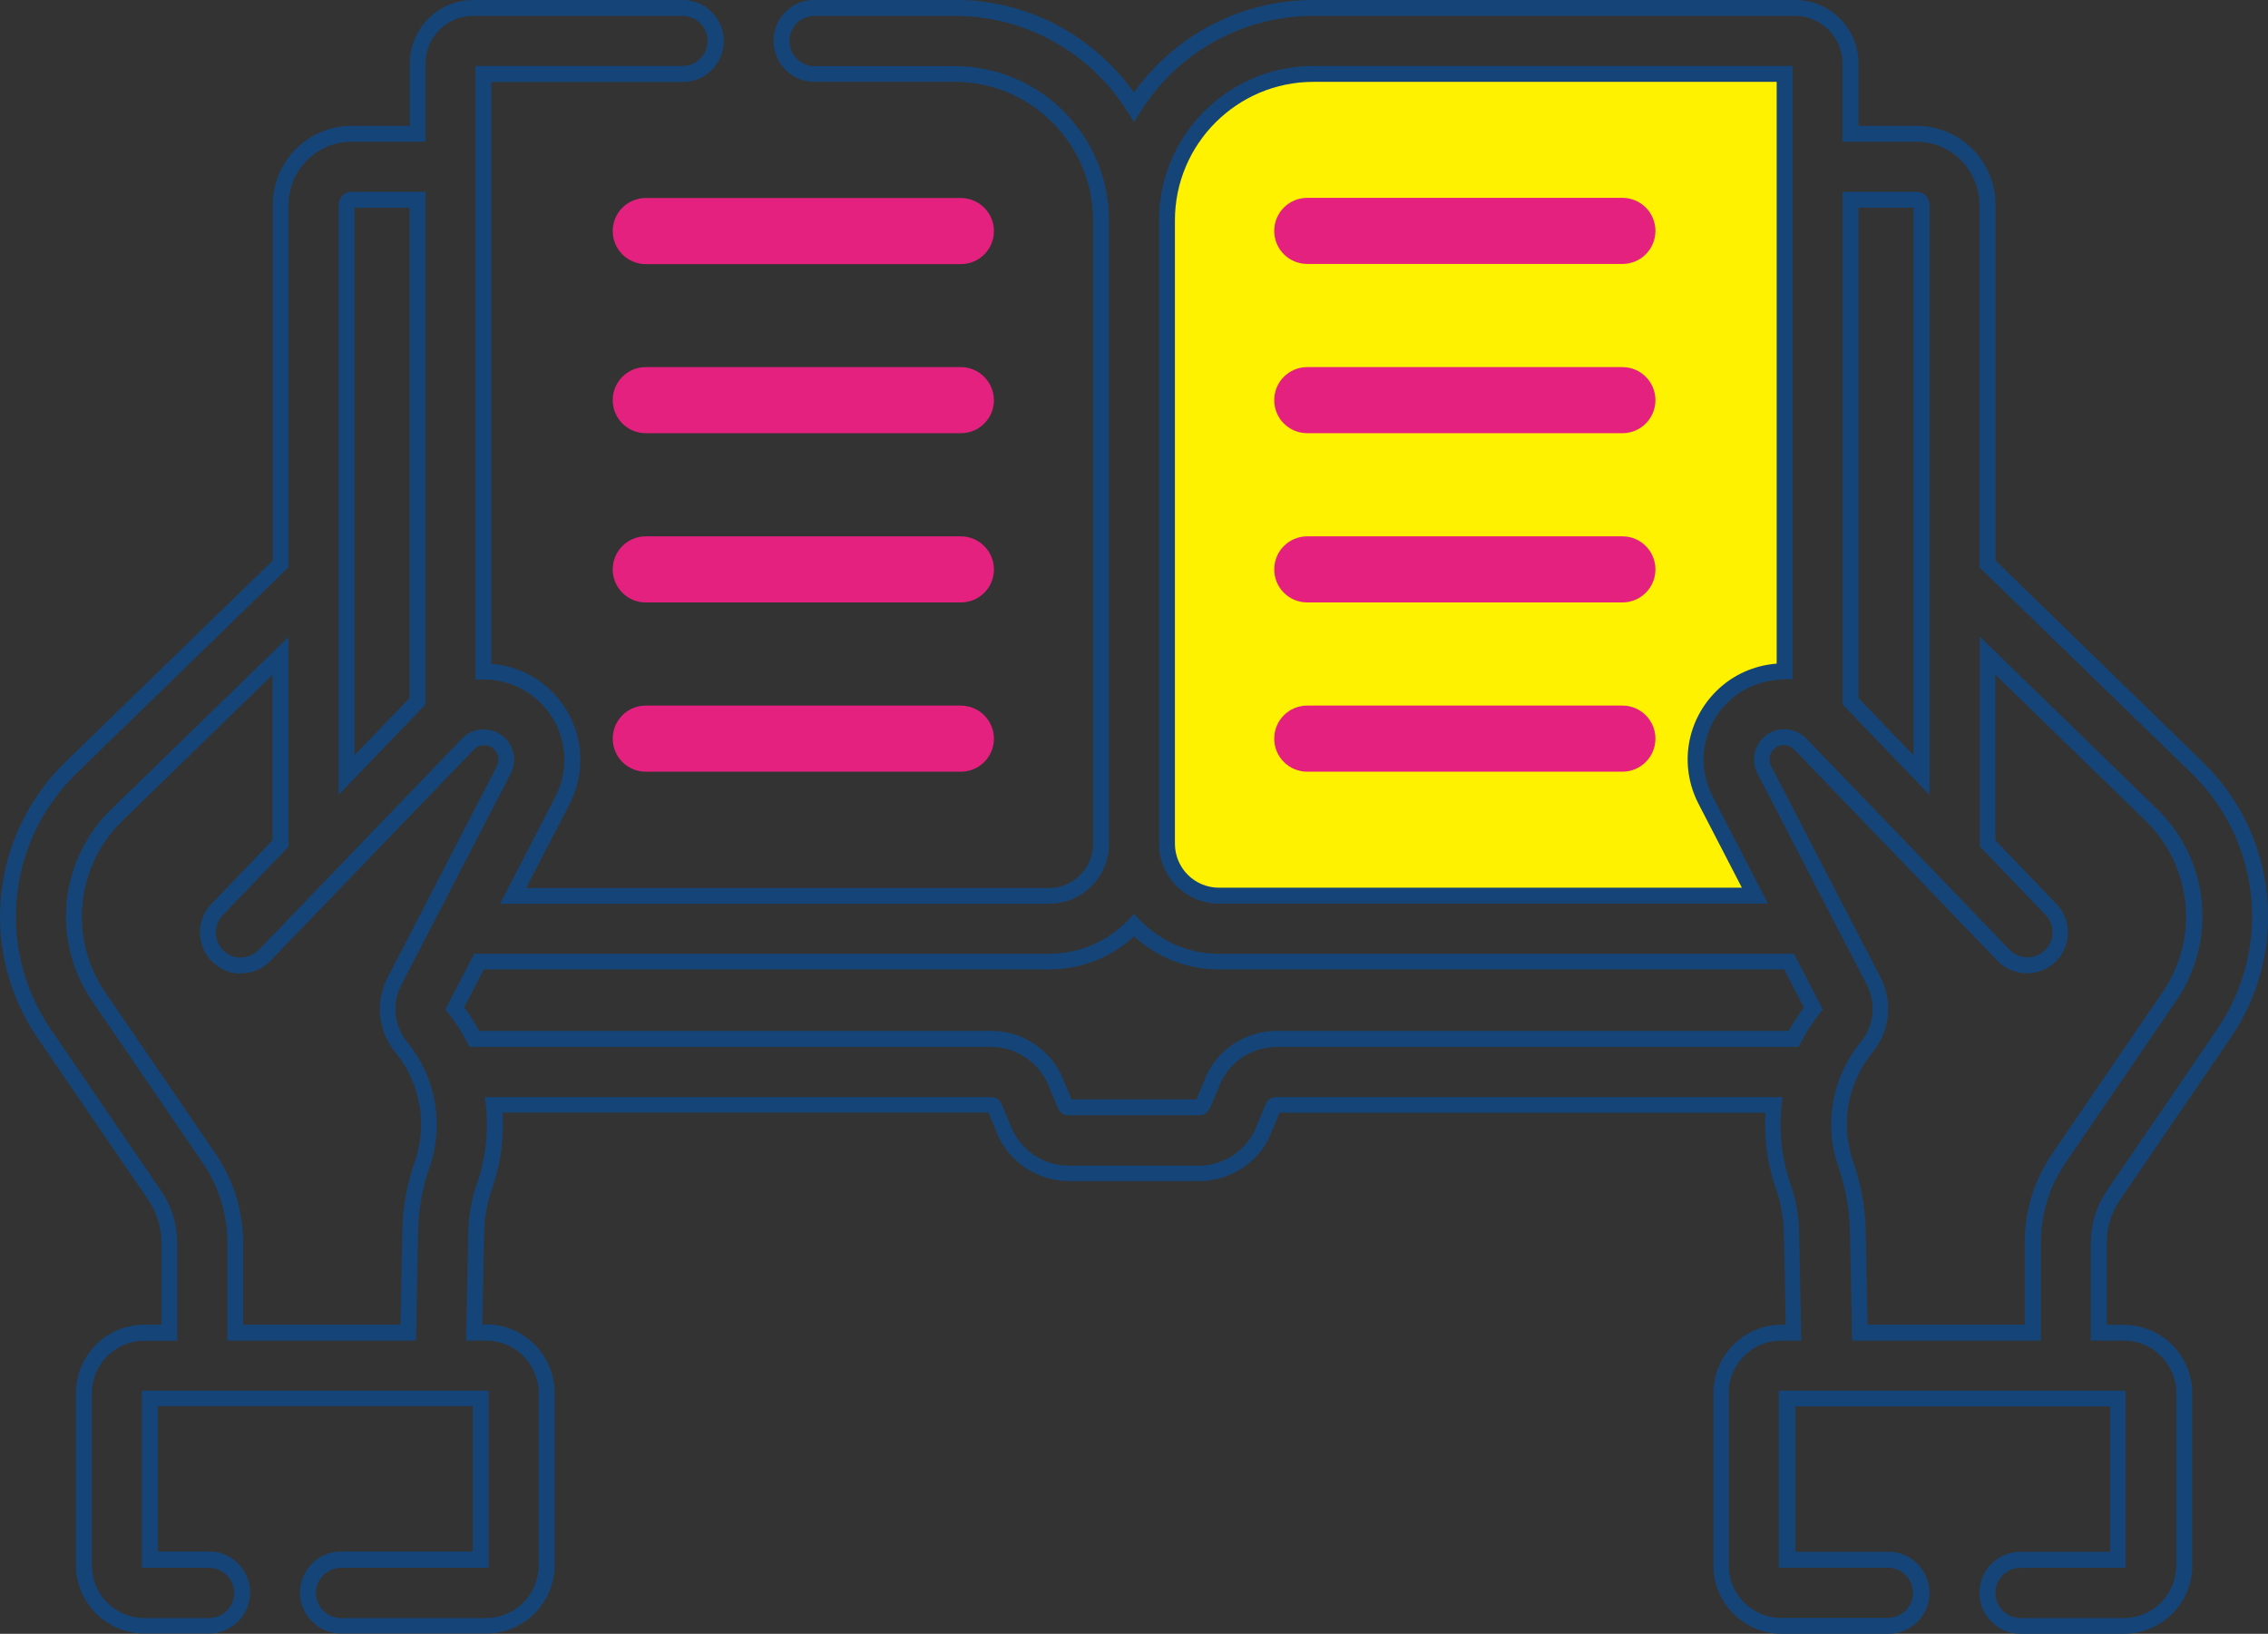 <?xml version="1.0" encoding="utf-8"?>
<!-- Generator: Adobe Illustrator 27.8.0, SVG Export Plug-In . SVG Version: 6.00 Build 0)  -->
<svg version="1.1" id="Layer_1" xmlns="http://www.w3.org/2000/svg" xmlns:xlink="http://www.w3.org/1999/xlink" x="0px" y="0px"
	 viewBox="0 0 142.73 102.81" style="enable-background:new 0 0 142.73 102.81;" xml:space="preserve">
<rect x="0" y="0" width="142.73" height="102.81" fill="#333333" stroke="none"/>
<style type="text/css">
	.st0{fill:#FFF200;stroke:#FFFFFF;stroke-miterlimit:10;}
	.st1{fill:#E5217F;}
	.st2{fill:none;stroke:#FFFFFF;stroke-miterlimit:10;}
	.st3{fill:#00AEEF;}
	.st4{fill:#FFFFFF;stroke:#FFFFFF;stroke-miterlimit:10;}
	.st5{fill:#00A651;stroke:#FFFFFF;stroke-miterlimit:10;}
	.st6{opacity:0.6;fill:#FFFFFF;}
	.st7{fill:#FEE700;}
	.st8{fill:#754C29;stroke:#FFFFFF;stroke-miterlimit:10;}
	.st9{fill:#C49A6C;stroke:#FFFFFF;stroke-miterlimit:10;}
	.st10{fill:#00AEEF;stroke:#FFFFFF;stroke-miterlimit:10;}
	.st11{fill:#FFF200;}
	.st12{fill:#154578;}
	.st13{fill:#FFFFFF;}
	.st14{fill:#00A651;}
	.st15{fill:#754C29;}
	.st16{fill:#C49A6C;}
</style>
<g>
	<g>
		<path class="st11" d="M82.66,4.65h29.65v37.59c-1.47,0-2.86,0.55-3.92,1.58c-1.76,1.72-2.18,4.34-1.05,6.53l3.11,6H76.71
			c-1.8,0-3.27-1.47-3.27-3.27V13.87C73.44,8.79,77.58,4.65,82.66,4.65"/>
		<path class="st12" d="M111.26,56.86H76.71c-2.08,0-3.77-1.69-3.77-3.77V13.87c0-5.36,4.36-9.72,9.72-9.72h30.15v38.59l-0.5,0
			c-1.35,0.05-2.61,0.51-3.57,1.44c-1.6,1.56-1.99,3.95-0.96,5.94L111.26,56.86z M82.66,5.15c-4.81,0-8.72,3.91-8.72,8.72v39.22
			c0,1.53,1.24,2.77,2.77,2.77h32.91l-2.73-5.28c-1.23-2.38-0.77-5.24,1.15-7.12c1.02-1,2.35-1.59,3.77-1.7V5.15H82.66z"/>
	</g>
	<g>
		<path class="st1" d="M82.27,16.61h19.83c1.15,0,2.08-0.93,2.08-2.08s-0.93-2.08-2.08-2.08H82.27c-1.15,0-2.08,0.93-2.08,2.08
			S81.12,16.61,82.27,16.61"/>
		<path class="st1" d="M82.27,27.26h19.83c1.15,0,2.08-0.93,2.08-2.08s-0.93-2.08-2.08-2.08H82.27c-1.15,0-2.08,0.93-2.08,2.08
			S81.12,27.26,82.27,27.26"/>
		<path class="st1" d="M82.27,37.91h19.83c1.15,0,2.08-0.93,2.08-2.08c0-1.15-0.93-2.08-2.08-2.08H82.27
			c-1.15,0-2.08,0.93-2.08,2.08C80.19,36.98,81.12,37.91,82.27,37.91"/>
		<path class="st1" d="M82.27,48.56h19.83c1.15,0,2.08-0.93,2.08-2.08s-0.93-2.08-2.08-2.08H82.27c-1.15,0-2.08,0.93-2.08,2.08
			S81.12,48.56,82.27,48.56"/>
	</g>
	<path class="st12" d="M133.66,102.81h-6.51c-1.42,0-2.58-1.16-2.58-2.58s1.16-2.58,2.58-2.58h5.65v-9.15h-19.82v9.15h5.87
		c1.42,0,2.58,1.16,2.58,2.58s-1.16,2.58-2.58,2.58h-6.72c-2.37,0-4.3-1.93-4.3-4.3V87.66c0-2.37,1.93-4.3,4.3-4.3h0.25l-0.12-5.83
		c-0.02-0.93-0.19-1.86-0.5-2.74c-0.53-1.51-0.75-3.15-0.66-4.77H80.52c-0.01,0.03-0.03,0.07-0.04,0.11
		c-0.08,0.2-0.19,0.48-0.38,0.89c-0.65,1.96-2.52,3.3-4.64,3.3h-8.19c-2.12,0-3.99-1.35-4.66-3.36c-0.17-0.36-0.28-0.64-0.36-0.84
		c-0.02-0.04-0.03-0.08-0.04-0.11H31.63c0.1,1.62-0.13,3.25-0.66,4.77c-0.31,0.88-0.48,1.81-0.5,2.74l-0.12,5.82h0.25
		c2.37,0,4.3,1.93,4.3,4.3v10.85c0,2.37-1.93,4.3-4.3,4.3h-9.14c-1.42,0-2.58-1.16-2.58-2.58s1.16-2.58,2.58-2.58h8.29v-9.15H9.93
		v9.15h3.23c1.42,0,2.58,1.16,2.58,2.58s-1.16,2.58-2.58,2.58H9.08c-2.37,0-4.3-1.93-4.3-4.3V87.66c0-2.37,1.93-4.3,4.3-4.3h1.08
		v-5.17c0-0.96-0.29-1.89-0.83-2.69L2.38,65.34c-3.74-5.47-3-12.78,1.75-17.4l13.04-12.67V12.88c0-2.74,2.22-4.96,4.96-4.96h3.66
		V3.99c0-2.2,1.79-3.99,3.99-3.99h13.19c1.42,0,2.58,1.16,2.58,2.58s-1.16,2.58-2.58,2.58H30.92v36.61c1.42,0.11,2.74,0.7,3.77,1.71
		c1.92,1.87,2.38,4.73,1.15,7.12l-2.73,5.28h32.91c1.53,0,2.77-1.24,2.77-2.77V13.87c0-4.81-3.91-8.72-8.72-8.72h-8.82
		c-1.42,0-2.57-1.16-2.57-2.58c0-1.42,1.15-2.58,2.57-2.58h8.82c4.52,0,8.68,2.17,11.29,5.83C73.98,2.17,78.14,0,82.66,0h30.31
		c2.2,0,3.99,1.79,3.99,3.99v3.93h3.66c2.73,0,4.96,2.22,4.96,4.96v22.39l13.03,12.67c4.75,4.61,5.49,11.93,1.75,17.4l-6.95,10.17
		c-0.54,0.8-0.83,1.73-0.83,2.69v5.17h1.08c2.37,0,4.3,1.93,4.3,4.3v10.85C137.96,100.88,136.03,102.81,133.66,102.81z
		 M127.15,98.66c-0.87,0-1.58,0.71-1.58,1.58s0.71,1.58,1.58,1.58h6.51c1.82,0,3.3-1.48,3.3-3.3V87.66c0-1.82-1.48-3.3-3.3-3.3
		h-2.08v-6.17c0-1.16,0.35-2.29,1-3.25v0l6.95-10.17c3.46-5.06,2.78-11.84-1.62-16.12L124.57,35.7V12.88c0-2.18-1.78-3.96-3.96-3.96
		h-4.66V3.99c0-1.65-1.34-2.99-2.99-2.99H82.66c-4.42,0-8.49,2.24-10.87,6l-0.42,0.67L70.94,7c-2.38-3.75-6.45-6-10.87-6h-8.82
		c-0.87,0-1.57,0.71-1.57,1.58c0,0.87,0.71,1.58,1.57,1.58h8.82c5.36,0,9.72,4.36,9.72,9.72v39.22c0,2.08-1.69,3.77-3.77,3.77H31.47
		l3.48-6.73c1.03-1.99,0.64-4.38-0.96-5.94c-0.95-0.93-2.2-1.44-3.53-1.44c-0.01,0-0.02,0-0.04,0l-0.5,0V4.15h13.03
		c0.87,0,1.58-0.71,1.58-1.58S43.82,1,42.95,1H29.77c-1.65,0-2.99,1.34-2.99,2.99v4.93h-4.66c-2.18,0-3.96,1.78-3.96,3.96v22.81
		L4.82,48.66c-4.4,4.28-5.08,11.05-1.62,16.12l6.95,10.17c0.66,0.96,1,2.09,1,3.25v6.17H9.08c-1.82,0-3.3,1.48-3.3,3.3v10.85
		c0,1.82,1.48,3.3,3.3,3.3h4.08c0.87,0,1.58-0.71,1.58-1.58s-0.71-1.58-1.58-1.58H8.93V87.51h21.82v11.15h-9.29
		c-0.87,0-1.58,0.71-1.58,1.58s0.71,1.58,1.58,1.58h9.14c1.82,0,3.3-1.48,3.3-3.3V87.66c0-1.82-1.48-3.3-3.3-3.3h-1.27l0.14-6.84
		c0.02-1.04,0.21-2.07,0.55-3.05c0.54-1.55,0.73-3.23,0.56-4.88l-0.06-0.55h31.84c0.52,0,0.66,0.36,0.81,0.75
		c0.07,0.19,0.18,0.45,0.35,0.84c0.55,1.65,2.05,2.72,3.73,2.72h8.19c1.69,0,3.18-1.07,3.71-2.67c0.2-0.43,0.3-0.7,0.37-0.89
		c0.15-0.38,0.29-0.75,0.81-0.75h31.84l-0.06,0.55c-0.17,1.65,0.02,3.34,0.56,4.88c0.34,0.98,0.53,2,0.55,3.04l0.14,6.85h-1.27
		c-1.82,0-3.3,1.48-3.3,3.3v10.85c0,1.82,1.48,3.3,3.3,3.3h6.72c0.87,0,1.58-0.71,1.58-1.58s-0.71-1.58-1.58-1.58h-6.87V87.51h21.82
		v11.15H127.15z M128.43,84.36h-11.87l-0.14-6.92c-0.03-1.37-0.28-2.72-0.73-4.02c-0.93-2.66-0.39-5.66,1.4-7.83
		c0.86-1.04,1-2.49,0.36-3.68l-6.85-13.24c-0.39-0.75-0.24-1.65,0.36-2.24c0.37-0.36,0.81-0.55,1.37-0.54
		c0.51,0.01,0.99,0.22,1.34,0.58l12.79,13.29c0.6,0.63,1.6,0.65,2.23,0.04c0.63-0.6,0.64-1.6,0.04-2.23l-4.13-4.3v-13.2l11.14,10.83
		c3.3,3.2,3.81,8.28,1.21,12.08l-6.95,10.17c-1.02,1.49-1.56,3.23-1.56,5.03V84.36z M117.53,83.36l9.89,0v-5.17
		c0-2,0.6-3.94,1.73-5.59l6.95-10.17c2.32-3.39,1.86-7.94-1.09-10.8l-9.44-9.18v10.43l3.85,4.01c0.98,1.02,0.95,2.66-0.07,3.64
		c-1.03,0.98-2.66,0.95-3.64-0.07l-12.79-13.29c-0.17-0.17-0.39-0.27-0.64-0.28c-0.28-0.02-0.47,0.09-0.65,0.26
		c-0.29,0.28-0.36,0.71-0.17,1.06l6.85,13.23c0.83,1.54,0.65,3.42-0.47,4.79c-1.57,1.9-2.04,4.54-1.22,6.86
		c0.49,1.39,0.75,2.85,0.79,4.32L117.53,83.36z M26.18,84.36H14.31v-6.17c0-1.8-0.54-3.54-1.56-5.03L5.8,63
		c-2.59-3.8-2.08-8.88,1.21-12.08l11.14-10.83v13.2l-4.13,4.3c-0.29,0.3-0.45,0.7-0.44,1.12s0.18,0.81,0.48,1.1
		c0.3,0.29,0.72,0.5,1.12,0.44c0.42-0.01,0.81-0.18,1.11-0.48l12.79-13.29c0.35-0.37,0.83-0.58,1.34-0.58c0.51,0,1,0.19,1.36,0.54
		c0.6,0.59,0.75,1.49,0.36,2.24l-6.85,13.23c-0.65,1.2-0.51,2.64,0.35,3.69c1.79,2.17,2.32,5.17,1.4,7.83
		c-0.45,1.29-0.7,2.65-0.73,4.02L26.18,84.36z M15.31,83.36h9.89l0.12-5.94c0.03-1.48,0.3-2.93,0.79-4.33
		c0.81-2.33,0.34-4.96-1.22-6.86c-1.12-1.36-1.3-3.24-0.46-4.79l6.84-13.22c0.18-0.36,0.12-0.78-0.17-1.06
		c-0.17-0.17-0.4-0.28-0.65-0.26c-0.24,0-0.47,0.1-0.64,0.28L17.02,60.46c-0.48,0.5-1.12,0.78-1.81,0.79
		c-0.68,0.06-1.34-0.24-1.84-0.72c-1.02-0.98-1.05-2.62-0.07-3.64l3.85-4.01V42.46l-9.44,9.18c-2.95,2.86-3.4,7.41-1.09,10.8
		l6.95,10.17c1.13,1.66,1.73,3.59,1.73,5.59V83.36z M75.46,70.18h-8.2c-0.52,0-0.66-0.36-0.81-0.75c-0.07-0.19-0.18-0.45-0.35-0.83
		c-0.55-1.65-2.04-2.72-3.73-2.72H29.55l-0.14-0.27c-0.33-0.65-0.73-1.27-1.18-1.84l-0.2-0.25l1.81-3.5h36.18
		c1.9,0,3.67-0.76,4.99-2.13l0.36-0.38l0.36,0.38c1.32,1.37,3.09,2.13,4.98,2.13h36.19l1.81,3.5l-0.2,0.25
		c-0.44,0.56-0.84,1.18-1.18,1.84l-0.14,0.27H80.36c-1.69,0-3.18,1.07-3.71,2.67c-0.2,0.44-0.31,0.71-0.38,0.89
		C76.12,69.82,75.98,70.18,75.46,70.18z M67.43,69.18h7.87c0.01-0.03,0.02-0.06,0.04-0.1c0.08-0.2,0.19-0.49,0.38-0.9
		c0.65-1.96,2.52-3.31,4.64-3.31h32.22c0.28-0.52,0.6-1.01,0.94-1.48l-1.24-2.39H76.71c-2,0-3.88-0.74-5.34-2.08
		c-1.46,1.35-3.34,2.08-5.35,2.08H30.45l-1.24,2.39c0.35,0.47,0.66,0.96,0.94,1.48h32.22c2.12,0,3.99,1.35,4.66,3.36
		c0.17,0.35,0.28,0.64,0.35,0.83C67.4,69.11,67.42,69.15,67.43,69.18z M121.42,50.01l-5.46-5.68V12.07h4.66
		c0.44,0,0.81,0.36,0.81,0.81V50.01z M116.96,43.93l3.46,3.6V13.07h-3.46V43.93z M21.31,50.01V12.88c0-0.44,0.36-0.81,0.81-0.81
		h4.66v32.26L21.31,50.01z M22.31,13.07v34.46l3.46-3.6V13.07H22.31z"/>
	<path class="st1" d="M60.46,12.46H40.64c-1.15,0-2.08,0.93-2.08,2.08s0.93,2.08,2.08,2.08h19.83c1.15,0,2.08-0.93,2.08-2.08
		S61.61,12.46,60.46,12.46"/>
	<path class="st1" d="M60.46,23.1H40.64c-1.15,0-2.08,0.93-2.08,2.08c0,1.15,0.93,2.08,2.08,2.08h19.83c1.15,0,2.08-0.93,2.08-2.08
		C62.54,24.03,61.61,23.1,60.46,23.1"/>
	<path class="st1" d="M60.46,33.75H40.64c-1.15,0-2.08,0.93-2.08,2.08s0.93,2.08,2.08,2.08h19.83c1.15,0,2.08-0.93,2.08-2.08
		S61.61,33.75,60.46,33.75"/>
	<path class="st1" d="M60.46,44.4H40.64c-1.15,0-2.08,0.93-2.08,2.08s0.93,2.08,2.08,2.08h19.83c1.15,0,2.08-0.93,2.08-2.08
		S61.61,44.4,60.46,44.4"/>
</g>
</svg>
